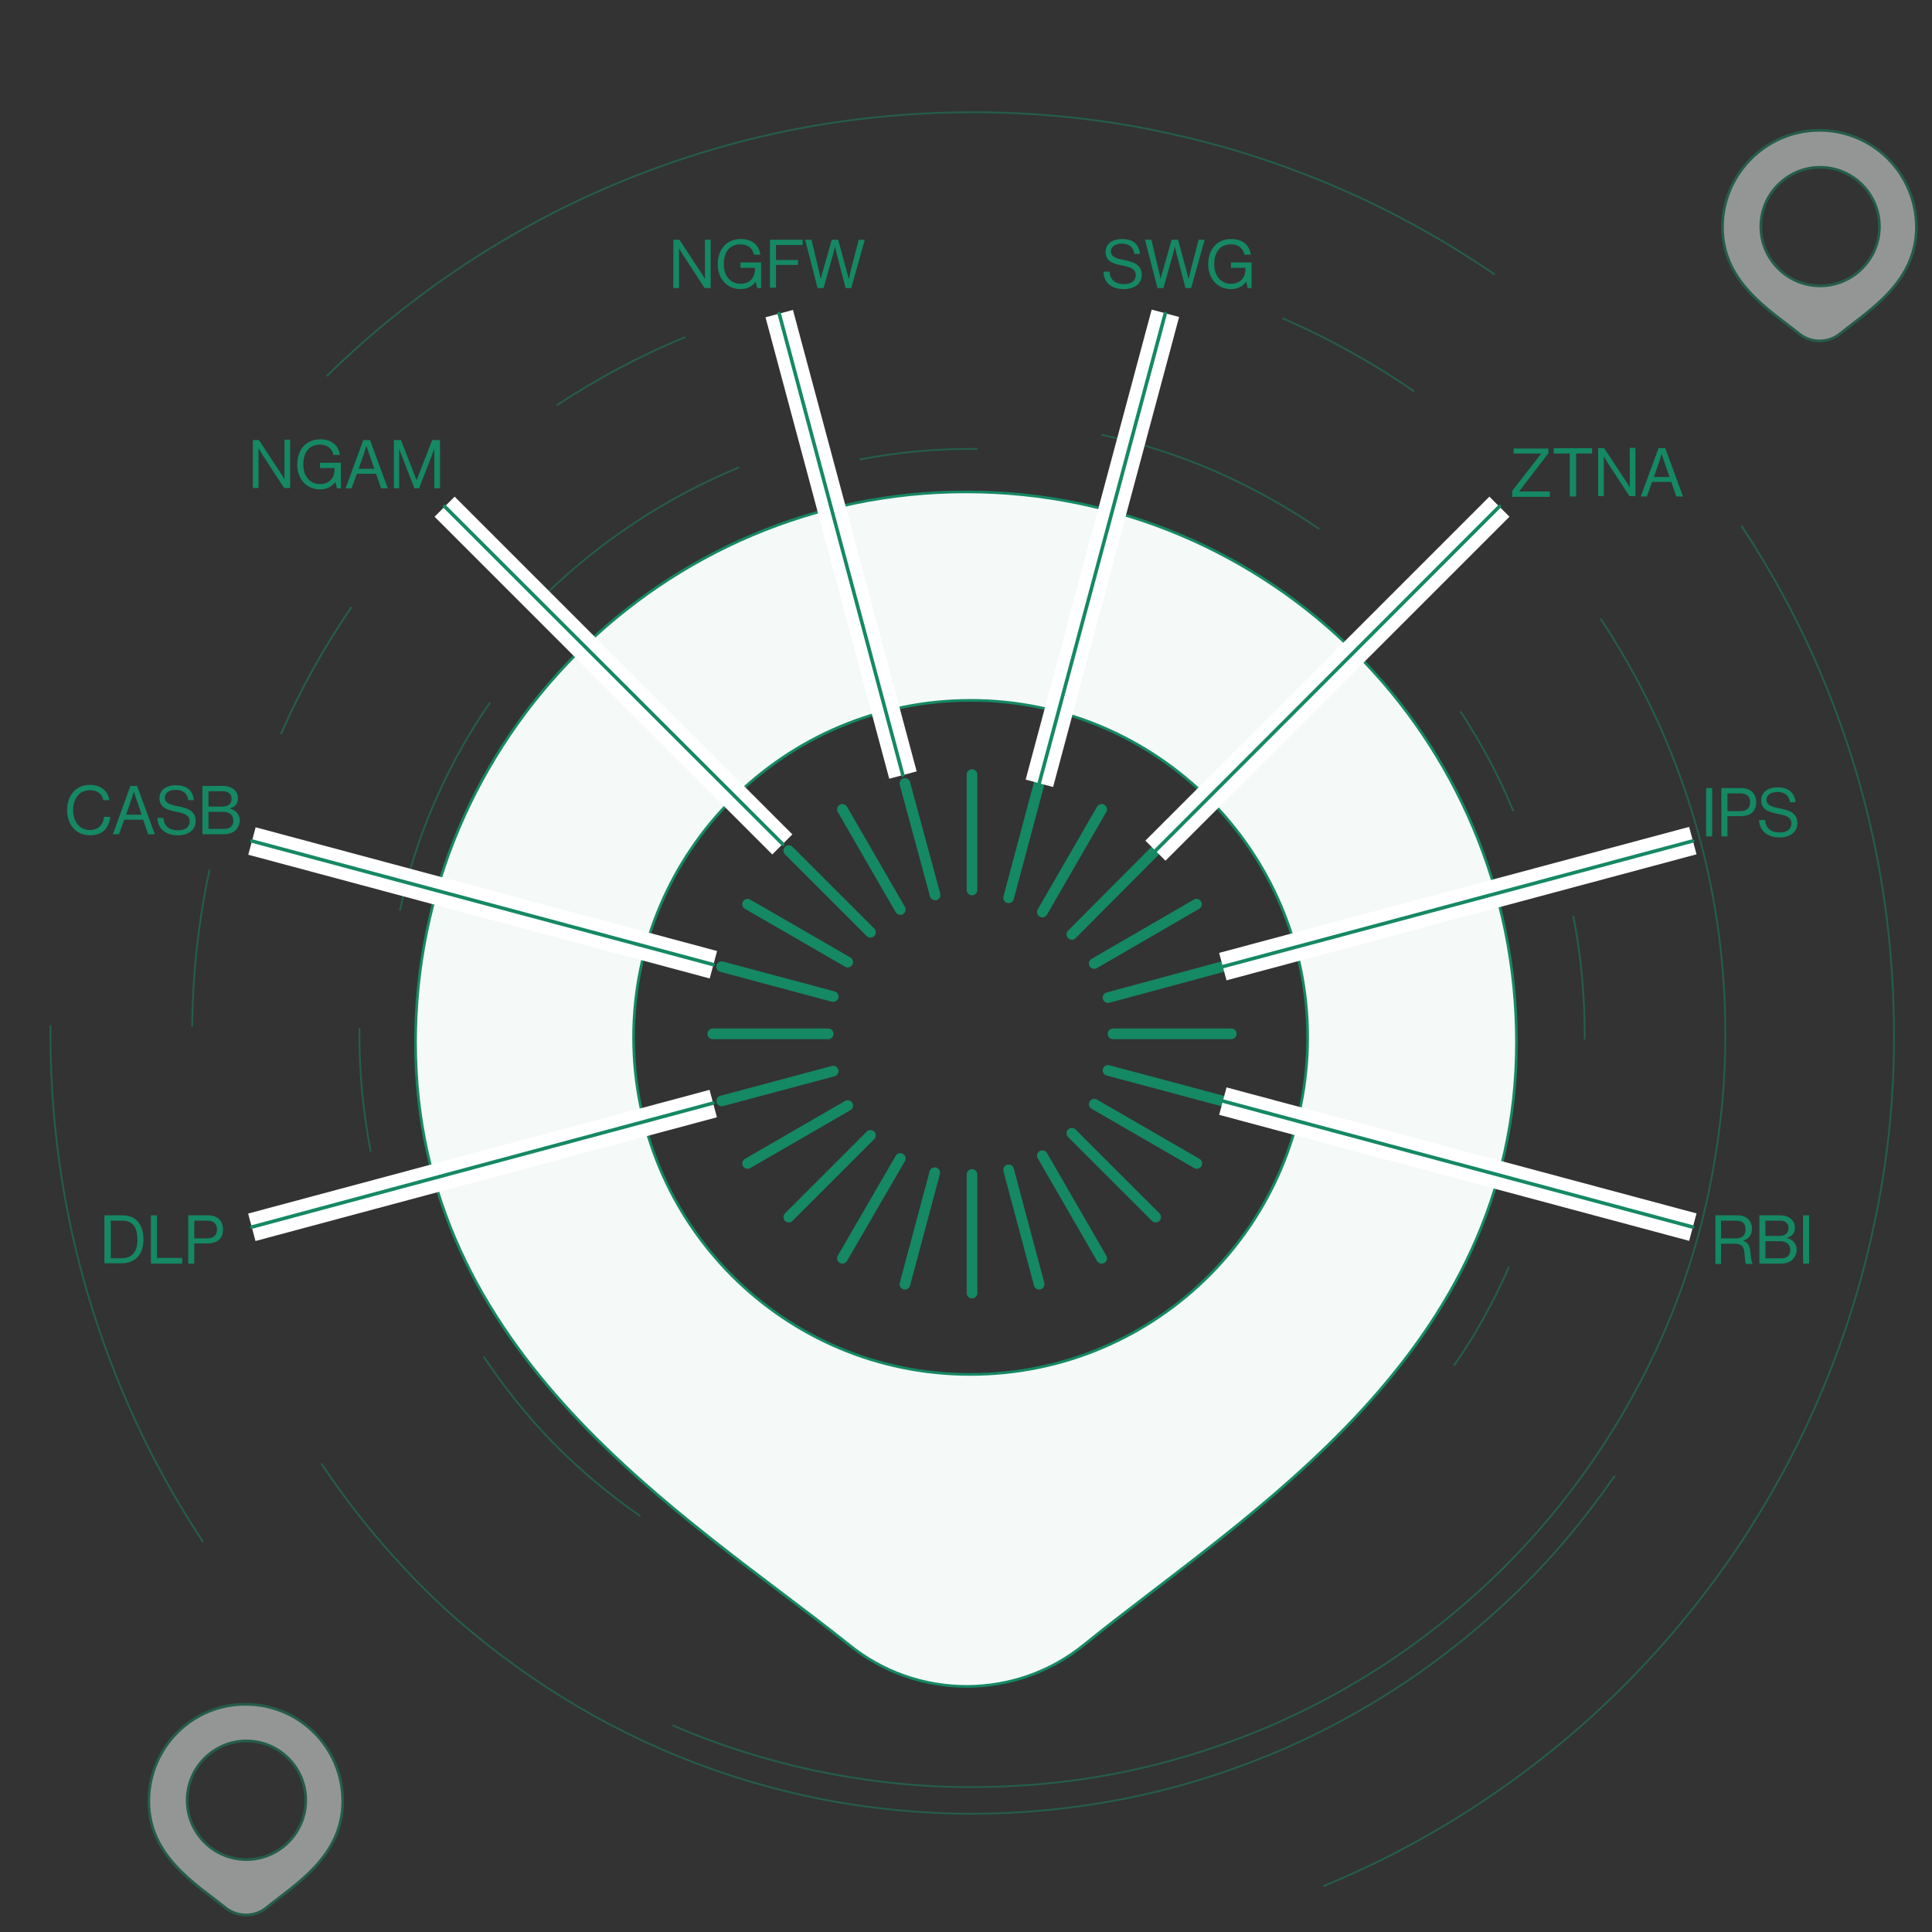 <?xml version="1.0" encoding="UTF-8"?> <svg xmlns="http://www.w3.org/2000/svg" xmlns:xlink="http://www.w3.org/1999/xlink" version="1.1" x="0px" y="0px" viewBox="0 0 544 544" style="enable-background:new 0 0 544 544;" xml:space="preserve"><rect x="0" y="0" width="544" height="544" fill="#333333" stroke="none"/> <style type="text/css"> .st0{fill:#FF715B;} .st1{fill:#FDCA0B;} .st2{fill:#FFFFFF;} .st3{fill:#D3D5D6;} .st4{fill:#222C33;} .st5{fill:#EDEEEF;} .st6{fill:none;stroke:#158864;stroke-width:0.75;stroke-linecap:round;stroke-linejoin:round;stroke-miterlimit:10;} .st7{fill:#DCDDDE;} .st8{fill:#F6F7F7;} .st9{fill:#158864;} .st10{fill:none;stroke:#158864;stroke-width:0.75;stroke-miterlimit:10;} .st11{opacity:0;fill:none;stroke:#158864;stroke-width:0.75;stroke-miterlimit:10;} .st12{fill:#FFFFFF;stroke:#158864;stroke-miterlimit:10;} .st13{opacity:0;} .st14{clip-path:url(#SVGID_00000170262755939077065870000007509411122869236631_);} .st15{clip-path:url(#SVGID_00000088821477976621872730000017214538616173590935_);} .st16{fill:#E2E3E4;stroke:#158864;stroke-miterlimit:10;} .st17{fill:#222C33;stroke:#158864;stroke-miterlimit:10;} .st18{opacity:0.15;fill:#FDCA0B;stroke:#158864;stroke-miterlimit:10;} .st19{fill:#158864;stroke:#158864;stroke-miterlimit:10;} .st20{fill:#222C33;stroke:#158864;stroke-width:0.75;stroke-linecap:round;stroke-linejoin:round;stroke-miterlimit:10;} .st21{fill:#FFFFFF;stroke:#158864;stroke-width:0.75;stroke-linecap:round;stroke-linejoin:round;stroke-miterlimit:10;} .st22{fill:#FF715B;stroke:#158864;stroke-width:0.75;stroke-linecap:round;stroke-linejoin:round;stroke-miterlimit:10;} .st23{clip-path:url(#SVGID_00000060727778470569832760000014074717338912137119_);} .st24{fill:#F9F9F9;} .st25{fill:#F4F5F5;} .st26{fill:#E9EAEB;} .st27{fill:#FFDBD6;} .st28{fill:#A7ABAD;} .st29{fill:#FFB8AD;} .st30{fill:none;stroke:#158864;stroke-width:0.75;stroke-linecap:round;stroke-linejoin:round;} .st31{fill:none;stroke:#158864;stroke-width:0.75;stroke-linecap:round;stroke-linejoin:round;stroke-miterlimit:10;stroke-dasharray:6;} .st32{fill:#222C33;stroke:#158864;stroke-width:0.75;stroke-miterlimit:10;} .st33{fill:#E6E6E6;stroke:#158864;stroke-width:0.75;stroke-miterlimit:10;} .st34{fill:#212121;stroke:#158864;stroke-miterlimit:10;} .st35{clip-path:url(#SVGID_00000175289823522190563390000009914902599201744037_);} .st36{clip-path:url(#SVGID_00000175289823522190563390000009914902599201744037_);fill:none;stroke:#158864;stroke-width:0.75;stroke-linecap:round;stroke-linejoin:round;stroke-miterlimit:10;stroke-dasharray:6;} .st37{clip-path:url(#SVGID_00000175289823522190563390000009914902599201744037_);fill:none;stroke:#158864;stroke-width:0.75;stroke-linecap:round;stroke-linejoin:round;stroke-miterlimit:10;} .st38{clip-path:url(#SVGID_00000001660760950695741480000014487333503526594749_);} .st39{fill:#FDCA0B;stroke:#158864;stroke-width:0.75;stroke-linecap:round;stroke-linejoin:round;stroke-miterlimit:10;} .st40{fill:#FFFFFF;stroke:#158864;stroke-width:0.75;stroke-miterlimit:10;} .st41{fill:#FF715B;stroke:#158864;stroke-width:0.75;stroke-miterlimit:10;} .st42{fill:#FDCA0B;stroke:#158864;stroke-width:0.75;stroke-miterlimit:10;} .st43{fill:none;stroke:#158864;stroke-miterlimit:10;} .st44{fill:#0B151C;stroke:#158864;stroke-width:0.75;stroke-linecap:round;stroke-linejoin:round;stroke-miterlimit:10;} .st45{fill:#F2715D;stroke:#158864;stroke-width:0.75;stroke-linecap:round;stroke-linejoin:round;stroke-miterlimit:10;} .st46{fill:#D3D4D5;stroke:#158864;stroke-width:0.75;stroke-linecap:round;stroke-linejoin:round;stroke-miterlimit:10;} .st47{fill:#FBC911;stroke:#158864;stroke-width:0.75;stroke-linecap:round;stroke-linejoin:round;stroke-miterlimit:10;} .st48{fill:#D2D5D6;stroke:#158864;stroke-width:0.75;stroke-linecap:round;stroke-linejoin:round;stroke-miterlimit:10;} .st49{opacity:0.75;} .st50{enable-background:new ;} .st51{clip-path:url(#SVGID_00000026843815437319352410000006127624235463758976_);} .st52{clip-path:url(#SVGID_00000150788129885560421600000010361385248791393692_);} .st53{clip-path:url(#SVGID_00000023970354273145406800000013887985144273325449_);} .st54{clip-path:url(#SVGID_00000183218013960242073050000013097418751899157176_);} .st55{clip-path:url(#SVGID_00000096772480160216622810000009309587641815205278_);} .st56{clip-path:url(#SVGID_00000099622511041607795940000008160572968241190036_);} .st57{fill:none;stroke:#158864;stroke-width:0.75;stroke-linecap:round;stroke-linejoin:round;stroke-dasharray:29.448,7.362,7.362,2.945,2.945,29.448;} .st58{fill:none;stroke:#158864;stroke-width:0.75;stroke-linecap:round;stroke-miterlimit:10;stroke-dasharray:2.159,2.159,21.586,5.396,5.396,2.159;} .st59{fill:none;stroke:#158864;stroke-width:0.75;stroke-linecap:round;stroke-miterlimit:10;} .st60{fill:none;stroke:#158864;stroke-width:0.75;stroke-linecap:round;stroke-miterlimit:10;stroke-dasharray:12.894,6.447,6.447,2.579,2.579,12.894;} .st61{fill:none;stroke:#158864;stroke-width:0.75;stroke-linecap:round;stroke-miterlimit:10;stroke-dasharray:15.059,7.529,7.529,3.012,3.012,15.059;} .st62{fill:none;stroke:#158864;stroke-width:0.75;stroke-linecap:round;stroke-miterlimit:10;stroke-dasharray:3.024,3.024,30.24,7.56,7.56;} .st63{clip-path:url(#SVGID_00000147185981057562382200000002312153847914927234_);} .st64{clip-path:url(#SVGID_00000160161815185683785160000000598961961238124962_);} .st65{clip-path:url(#SVGID_00000113347010286476578600000009044687420851448252_);} .st66{fill:#A7ABAD;stroke:#158864;stroke-width:0.75;stroke-linecap:round;stroke-linejoin:round;stroke-miterlimit:10;} .st67{fill:#4E565C;stroke:#158864;stroke-width:0.75;stroke-linecap:round;stroke-linejoin:round;stroke-miterlimit:10;} .st68{fill:#D3D5D6;stroke:#158864;stroke-width:0.75;stroke-linecap:round;stroke-linejoin:round;stroke-miterlimit:10;} .st69{fill:none;stroke:#158864;stroke-width:0.75;stroke-miterlimit:10;stroke-dasharray:2.99,2.99;} .st70{fill:#E5E6E6;} .st71{fill:#FFC6BD;} .st72{fill:#7A8085;} .st73{fill:#FEEA9D;} .st74{fill:none;stroke:#158864;stroke-width:0.75;stroke-linecap:round;stroke-linejoin:round;stroke-miterlimit:10;stroke-dasharray:5,5;} .st75{fill:#D3D5D6;stroke:#158864;stroke-width:0.75;stroke-miterlimit:10;} .st76{fill:#A7ABAD;stroke:#158864;stroke-width:0.75;stroke-miterlimit:10;} .st77{fill:#158864;stroke:#158864;stroke-width:0.75;stroke-linecap:round;stroke-linejoin:round;stroke-miterlimit:10;} .st78{fill:#FF715B;stroke:#158864;stroke-miterlimit:10;} .st79{fill:none;stroke:#158864;stroke-width:0.75;stroke-linejoin:round;stroke-miterlimit:10;} .st80{fill:#A7ABAD;stroke:#158864;stroke-miterlimit:10;} .st81{opacity:0.25;fill:none;stroke:#158864;stroke-width:0.75;stroke-miterlimit:10;} .st82{opacity:0.5;fill:none;stroke:#158864;stroke-width:0.75;stroke-miterlimit:10;} .st83{opacity:0.5;} .st84{opacity:0.8;} .st85{fill:#C4E1D8;stroke:#158864;stroke-width:0.75;stroke-linecap:round;stroke-linejoin:round;stroke-miterlimit:10;} .st86{opacity:0.6;} .st87{fill:#1C252B;stroke:#158864;stroke-width:0.75;stroke-linecap:round;stroke-linejoin:round;stroke-miterlimit:10;} .st88{opacity:0.8;fill:#FFFFFF;stroke:#158864;stroke-width:0.75;stroke-linecap:round;stroke-linejoin:round;stroke-miterlimit:10;} .st89{fill:url(#SVGID_00000156587245607597978100000001198161237818169277_);stroke:#158864;stroke-width:0.75;stroke-linecap:round;stroke-linejoin:round;stroke-miterlimit:10;} .st90{opacity:0.9;fill:none;stroke:#158864;stroke-width:0.75;stroke-miterlimit:10;} .st91{fill:#A6AAAD;stroke:#158864;stroke-miterlimit:10;} .st92{fill:none;stroke:#158864;stroke-width:0.75;stroke-miterlimit:10;stroke-dasharray:4;} .st93{clip-path:url(#SVGID_00000111900691392121996410000011422276499800434562_);} .st94{clip-path:url(#SVGID_00000085948302149011984500000017624444053126389174_);} .st95{clip-path:url(#SVGID_00000041260748924335520890000012266528663757995145_);} .st96{clip-path:url(#SVGID_00000178921317410573599550000014602455793787096711_);} .st97{clip-path:url(#SVGID_00000045619708507061040300000002700123958822928315_);} .st98{clip-path:url(#SVGID_00000181800509246830445850000001557798720160371091_);} .st99{clip-path:url(#SVGID_00000004533029706264861840000014768213757163508647_);} .st100{clip-path:url(#SVGID_00000141431103647404170450000017455386920803288975_);} .st101{clip-path:url(#SVGID_00000172407260780117426850000005219782934594847930_);} .st102{clip-path:url(#SVGID_00000005980008172325818130000008583081922037040281_);} .st103{clip-path:url(#SVGID_00000054225094371215002440000000847126570806955190_);} .st104{clip-path:url(#SVGID_00000110444976427272619320000001646914411332986528_);} .st105{clip-path:url(#SVGID_00000013161097813049949890000011268221601723185076_);} .st106{clip-path:url(#SVGID_00000162315435788689304650000007037293789678450610_);} .st107{opacity:0.9;} .st108{clip-path:url(#SVGID_00000062166466761656861370000000645494719798417072_);} .st109{opacity:0.75;fill:#158864;stroke:#158864;stroke-miterlimit:10;} .st110{opacity:0.9;fill:#158864;stroke:#158864;stroke-miterlimit:10;} .st111{fill:#158864;stroke:#158864;stroke-width:0.75;stroke-miterlimit:10;} .st112{fill-rule:evenodd;clip-rule:evenodd;fill:#FFFFFF;stroke:#158864;stroke-width:0.75;stroke-linecap:round;stroke-linejoin:round;stroke-miterlimit:10;} .st113{fill-rule:evenodd;clip-rule:evenodd;fill:#FFFFFF;stroke:#158864;stroke-width:0.75;stroke-miterlimit:10;} .st114{opacity:0.25;clip-path:url(#SVGID_00000178189924870134190430000018139112544420607117_);} .st115{fill:none;stroke:#158864;stroke-width:0.75;} .st116{clip-path:url(#SVGID_00000123443346087071182500000003714525165115690158_);} .st117{clip-path:url(#SVGID_00000051365198632684128950000010974557012116758426_);} .st118{fill:#4E565C;stroke:#158864;stroke-width:0.75;stroke-miterlimit:10;} .st119{clip-path:url(#SVGID_00000043439544526380421630000005008278848441962672_);} .st120{fill-rule:evenodd;clip-rule:evenodd;fill:#158864;stroke:#158864;stroke-width:0.75;stroke-miterlimit:10;} .st121{fill:#F0F1F2;stroke:#158864;stroke-miterlimit:10;} .st122{fill:#252F3E;stroke:#158864;stroke-miterlimit:10;} .st123{fill:#FF9900;stroke:#158864;stroke-miterlimit:10;} .st124{fill:#0075C9;stroke:#158864;stroke-miterlimit:10;} .st125{fill:#0089D6;stroke:#158864;stroke-miterlimit:10;} .st126{fill:#E01E5A;stroke:#158864;stroke-miterlimit:10;} .st127{fill:#36C5F0;stroke:#158864;stroke-miterlimit:10;} .st128{fill:#2EB67D;stroke:#158864;stroke-miterlimit:10;} .st129{fill:#ECB22E;stroke:#158864;stroke-miterlimit:10;} .st130{fill:#C75B12;stroke:#158864;stroke-miterlimit:10;} .st131{fill:#00A1E0;stroke:#158864;stroke-miterlimit:10;} .st132{fill:#CCCCCC;stroke:#158864;stroke-width:0.75;stroke-linecap:round;stroke-linejoin:round;stroke-miterlimit:10;} .st133{fill:#F2F2F2;stroke:#158864;stroke-width:0.75;stroke-linecap:round;stroke-linejoin:round;stroke-miterlimit:10;} .st134{fill:#E6E6E6;stroke:#158864;stroke-width:0.75;stroke-linecap:round;stroke-linejoin:round;stroke-miterlimit:10;} .st135{fill:#F5F9F8;stroke:#158864;stroke-width:0.5;stroke-miterlimit:10;} .st136{fill:#158864;stroke:#C4E1D8;stroke-width:0.75;stroke-linecap:round;stroke-linejoin:round;stroke-miterlimit:10;} .st137{clip-path:url(#SVGID_00000008146190884342508690000003580683706708521136_);} .st138{fill:none;stroke:#C4E1D8;stroke-width:0.75;stroke-linecap:round;stroke-linejoin:round;stroke-miterlimit:10;} .st139{clip-path:url(#SVGID_00000160153607228625689250000009219606290303382660_);} .st140{fill:none;stroke:#158864;stroke-width:0.5;stroke-miterlimit:10;} .st141{fill:#F5F9F8;stroke:#8AC3B1;stroke-width:0.75;stroke-miterlimit:10;} .st142{fill:#D0E7E0;stroke:#8AC3B1;stroke-width:0.75;stroke-miterlimit:10;} .st143{fill:#FFFFFF;stroke:#8AC3B1;stroke-width:0.75;stroke-miterlimit:10;} .st144{fill:#FFF4CE;} .st145{opacity:0.2;fill:#3FA9F5;} .st146{fill:#FFE3DE;} .st147{fill:none;stroke:#158864;stroke-width:0.75;stroke-linecap:round;stroke-linejoin:round;stroke-miterlimit:10;stroke-dasharray:2;} .st148{fill:none;stroke:#158864;stroke-width:0.75;stroke-linecap:round;stroke-linejoin:round;stroke-dasharray:1.989,1.989;} .st149{fill:none;stroke:#158864;stroke-width:0.75;stroke-linecap:round;stroke-linejoin:round;stroke-dasharray:2.195,2.195;} .st150{fill:none;stroke:#158864;stroke-width:0.75;stroke-linecap:round;stroke-linejoin:round;stroke-dasharray:2.008,2.008;} .st151{fill:none;stroke:#158864;stroke-width:0.75;stroke-linecap:round;stroke-linejoin:round;stroke-dasharray:1.998,1.998;} .st152{fill:#4C6372;stroke:#4C6372;stroke-miterlimit:10;} .st153{fill:none;stroke:#158864;stroke-width:0.75;stroke-linecap:round;stroke-linejoin:round;stroke-dasharray:2.049,2.049;} .st154{fill:none;stroke:#158864;stroke-width:0.75;stroke-linecap:round;stroke-linejoin:round;stroke-dasharray:1.853,1.853;} .st155{fill-rule:evenodd;clip-rule:evenodd;fill:#F5F9F8;stroke:#158864;stroke-width:0.75;stroke-miterlimit:10;} .st156{fill:#F5F9F8;stroke:#158864;stroke-miterlimit:10;} .st157{fill:none;stroke:#158864;stroke-linecap:square;stroke-miterlimit:10;} .st158{fill:#F5F9F8;} .st159{fill-rule:evenodd;clip-rule:evenodd;fill:#FFFFFF;stroke:#158864;stroke-miterlimit:10;} .st160{fill:none;stroke:#158864;stroke-width:0.75;stroke-linecap:square;stroke-miterlimit:10;} .st161{fill-rule:evenodd;clip-rule:evenodd;fill:#158864;stroke:#158864;stroke-miterlimit:10;} .st162{fill-rule:evenodd;clip-rule:evenodd;fill:#F5F9F8;stroke:#158864;stroke-miterlimit:10;} .st163{fill-rule:evenodd;clip-rule:evenodd;fill:none;stroke:#158864;stroke-width:0.665;stroke-linecap:round;stroke-linejoin:round;stroke-miterlimit:10;} .st164{fill:none;stroke:#158864;stroke-width:0.665;stroke-linecap:round;stroke-linejoin:round;stroke-miterlimit:10;} .st165{fill:none;stroke:#158864;stroke-width:1.987;stroke-linecap:round;stroke-linejoin:round;stroke-dasharray:1.004,0.499;} .st166{opacity:0.2;} .st167{fill:#4C6372;stroke:#158864;stroke-miterlimit:10;} .st168{fill:#158864;stroke:#158864;stroke-width:0.5;stroke-miterlimit:10;} .st169{fill:none;stroke:#158864;stroke-width:0.5;stroke-linecap:round;stroke-linejoin:round;stroke-miterlimit:10;} .st170{fill:#FFFFFF;stroke:#158864;stroke-width:0.5;stroke-miterlimit:10;} .st171{fill:none;stroke:#158864;stroke-width:0.75;stroke-linecap:round;stroke-linejoin:round;stroke-dasharray:1.919,1.919;} .st172{fill:none;stroke:#158864;stroke-width:0.75;stroke-linecap:round;stroke-linejoin:round;stroke-dasharray:2.204,2.204;} .st173{fill:none;stroke:#158864;stroke-width:0.75;stroke-linecap:round;stroke-linejoin:round;stroke-dasharray:2.017,2.017;} .st174{fill:none;stroke:#158864;stroke-width:0.75;stroke-linecap:round;stroke-linejoin:round;stroke-dasharray:2.005,2.005;} .st175{fill:#FFF4CE;stroke:#158864;stroke-miterlimit:10;} .st176{fill:#F5F9F8;stroke:#158864;stroke-width:0.75;stroke-miterlimit:10;} .st177{fill:#D0E7E0;stroke:#158864;stroke-width:0.75;stroke-miterlimit:10;} .st178{fill:#FFF4CE;stroke:#158864;stroke-width:0.75;stroke-miterlimit:10;} .st179{clip-path:url(#SVGID_00000160899734067182303380000003432126189387303571_);fill:#FFFFFF;stroke:#158864;stroke-width:0.75;stroke-miterlimit:10;} .st180{display:none;} .st181{fill:none;stroke:#158864;stroke-linecap:round;stroke-linejoin:round;stroke-miterlimit:10;} .st182{fill:#4C6372;} .st183{fill:#4C6372;stroke:#158864;stroke-width:0.75;stroke-miterlimit:10;} .st184{fill:none;stroke:#158864;stroke-linecap:round;stroke-linejoin:round;} .st185{fill:none;stroke:#158864;stroke-linecap:round;stroke-linejoin:round;stroke-dasharray:2,3;} .st186{fill-rule:evenodd;clip-rule:evenodd;fill:url(#SVGID_00000136397840869370824360000006594476783354941865_);stroke:#158864;stroke-miterlimit:10;} .st187{fill-rule:evenodd;clip-rule:evenodd;fill:none;stroke:#158864;stroke-width:0.75;stroke-miterlimit:10;} .st188{opacity:0.4;} .st189{opacity:0.3;} .st190{opacity:0.1;} .st191{fill-rule:evenodd;clip-rule:evenodd;fill:#4C6372;stroke:#158864;stroke-miterlimit:10;} .st192{fill:none;stroke:#158864;stroke-miterlimit:10;stroke-dasharray:1.865268e-02,0.923,0.933,0;} .st193{fill:none;stroke:#158864;stroke-miterlimit:10;stroke-dasharray:0.933,0.923,1.865268e-02,0.923,0.933,0;} .st194{fill:none;stroke:#158864;stroke-miterlimit:10;stroke-dasharray:1.876167e-02,0.929,0.938,0;} .st195{fill:none;stroke:#158864;stroke-miterlimit:10;stroke-dasharray:0.938,0.929,1.876167e-02,0.929,0.938,0;} .st196{fill:none;stroke:#158864;stroke-miterlimit:10;stroke-dasharray:1.865449e-02,0.923,0.933,0;} .st197{fill:none;stroke:#158864;stroke-miterlimit:10;stroke-dasharray:0.933,0.923,1.865449e-02,0.923,0.933,0;} .st198{fill:none;stroke:#158864;stroke-miterlimit:10;stroke-dasharray:1.876347e-02,0.929,0.938,0;} .st199{fill:none;stroke:#158864;stroke-miterlimit:10;stroke-dasharray:0.938,0.929,1.876347e-02,0.929,0.938,0;} .st200{fill:none;stroke:#158864;stroke-miterlimit:10;stroke-dasharray:1.876072e-02,0.929,0.938,0;} .st201{fill:none;stroke:#158864;stroke-miterlimit:10;stroke-dasharray:0.938,0.929,1.876072e-02,0.929,0.938,0;} .st202{fill:none;stroke:#158864;stroke-miterlimit:10;stroke-dasharray:1.865377e-02,0.923,0.933,0;} .st203{fill:none;stroke:#158864;stroke-miterlimit:10;stroke-dasharray:0.933,0.923,1.865377e-02,0.923,0.933,0;} .st204{fill:none;stroke:#158864;stroke-miterlimit:10;stroke-dasharray:1.876353e-02,0.929,0.938,0;} .st205{fill:none;stroke:#158864;stroke-miterlimit:10;stroke-dasharray:0.938,0.929,1.876353e-02,0.929,0.938,0;} .st206{fill:none;stroke:#158864;stroke-miterlimit:10;stroke-dasharray:1.865529e-02,0.923,0.933,0;} .st207{fill:none;stroke:#158864;stroke-miterlimit:10;stroke-dasharray:0.933,0.923,1.865529e-02,0.923,0.933,0;} .st208{fill:none;stroke:#158864;stroke-miterlimit:10;stroke-dasharray:1.856253e-02,0.919,0.928,0;} .st209{fill:none;stroke:#158864;stroke-miterlimit:10;stroke-dasharray:0.928,0.919,1.856253e-02,0.919,0.928,0;} .st210{fill:none;stroke:#158864;stroke-miterlimit:10;stroke-dasharray:1.861789e-02,0.922,0.931,0;} .st211{fill:none;stroke:#158864;stroke-miterlimit:10;stroke-dasharray:0.931,0.922,1.861789e-02,0.922,0.931,0;} .st212{fill:none;stroke:#158864;stroke-width:0.5;stroke-linecap:square;stroke-miterlimit:10;} .st213{fill:none;stroke:#158864;stroke-width:0.25;stroke-miterlimit:10;} .st214{fill:none;stroke:#158864;stroke-width:3;stroke-linecap:round;stroke-linejoin:round;stroke-miterlimit:10;} .st215{fill:#158864;stroke:#158864;stroke-linejoin:round;stroke-miterlimit:10;} .st216{fill:#F5F9F8;stroke:#158864;stroke-linejoin:round;stroke-miterlimit:10;} .st217{fill:#158864;stroke:#158864;stroke-width:2;stroke-linejoin:round;stroke-miterlimit:10;} .st218{fill:#F5F9F8;stroke:#158864;stroke-width:7.8;stroke-linejoin:round;stroke-miterlimit:10;} .st219{fill:none;stroke:#158864;stroke-width:0.5;stroke-miterlimit:10;stroke-dasharray:1.921,1.921;} .st220{fill:none;stroke:#158864;stroke-width:0.5;stroke-miterlimit:10;stroke-dasharray:1.91,1.91;} .st221{fill:none;stroke:#158864;stroke-width:0.5;stroke-miterlimit:10;stroke-dasharray:2.054,2.054;} .st222{fill:none;stroke:#158864;stroke-width:0.5;stroke-miterlimit:10;stroke-dasharray:2.019,2.019;} .st223{fill:none;stroke:#158864;stroke-width:0.5;stroke-miterlimit:10;stroke-dasharray:1.91,1.91;} .st224{fill:none;stroke:#158864;stroke-width:0.5;stroke-miterlimit:10;stroke-dasharray:2;} .st225{fill:url(#SVGID_00000112599839397277693680000002550414092007619215_);stroke:#158864;stroke-miterlimit:10;} .st226{fill:#0078D4;stroke:#158864;stroke-miterlimit:10;} .st227{fill:url(#SVGID_00000134212832655187356350000007419836739796444607_);stroke:#158864;stroke-miterlimit:10;} .st228{fill:url(#SVGID_00000086650723266551107500000013165332733598460848_);stroke:#158864;stroke-miterlimit:10;} .st229{fill:#EA4335;stroke:#158864;stroke-miterlimit:10;} .st230{fill:#4285F4;stroke:#158864;stroke-miterlimit:10;} .st231{fill:#34A853;stroke:#158864;stroke-miterlimit:10;} .st232{fill:#FBBC05;stroke:#158864;stroke-miterlimit:10;} .st233{fill:#FFFFFF;stroke:#158864;stroke-width:5;stroke-miterlimit:10;} .st234{fill-rule:evenodd;clip-rule:evenodd;fill:#F5F9F8;stroke:#158864;stroke-width:0.5;stroke-miterlimit:10;} .st235{opacity:0;fill:none;stroke:#158864;stroke-miterlimit:10;} .st236{opacity:0.5;fill:none;stroke:#158864;stroke-width:1.5;stroke-miterlimit:10;} .st237{fill:none;stroke:#158864;stroke-width:1.5;stroke-miterlimit:10;} .st238{clip-path:url(#SVGID_00000138556697359323639030000013998114740191018424_);} .st239{clip-path:url(#SVGID_00000069390239998038347280000005470224172296581504_);} .st240{fill:#0C513B;stroke:#158864;stroke-miterlimit:10;} .st241{opacity:0.75;fill:#FFFFFF;stroke:#158864;stroke-miterlimit:10;} .st242{fill:none;stroke:#158864;stroke-width:2;stroke-miterlimit:10;} .st243{opacity:0.2;fill:#FF715B;stroke:#158864;stroke-miterlimit:10;} .st244{fill:none;stroke:#158864;stroke-linecap:round;stroke-miterlimit:10;} .st245{fill:#FF715B;stroke:#158864;stroke-linecap:round;stroke-miterlimit:10;} .st246{fill:none;stroke:#158864;stroke-width:0.996;stroke-linecap:round;stroke-linejoin:round;stroke-miterlimit:10;} .st247{fill:none;stroke:#158864;stroke-width:1.07;stroke-linecap:round;stroke-linejoin:round;stroke-miterlimit:10;} .st248{fill:none;stroke:#158864;stroke-width:0.797;stroke-linecap:round;stroke-linejoin:round;stroke-miterlimit:10;} .st249{fill:#FF715B;stroke:#158864;stroke-linecap:round;stroke-linejoin:round;stroke-miterlimit:10;} .st250{fill:none;stroke:#158864;stroke-linejoin:round;stroke-miterlimit:10;} .st251{fill:#E24329;stroke:#158864;stroke-miterlimit:10;} .st252{fill:#FCA326;stroke:#158864;stroke-miterlimit:10;} .st253{fill:#FC6D26;stroke:#158864;stroke-miterlimit:10;} .st254{fill:url(#SVGID_00000031182705026644679350000017532060366669708456_);stroke:#158864;stroke-miterlimit:10;} .st255{fill:none;stroke:#158864;stroke-width:0.75;stroke-miterlimit:10;stroke-dasharray:2.025,2.025;} .st256{fill:none;stroke:#158864;stroke-width:0.75;stroke-miterlimit:10;stroke-dasharray:2.011,2.011;} .st257{fill:none;stroke:#158864;stroke-width:0.75;stroke-miterlimit:10;stroke-dasharray:2,2;} .st258{fill:none;stroke:#158864;stroke-width:0.75;stroke-miterlimit:10;stroke-dasharray:1.994,1.994;} .st259{fill:none;stroke:#158864;stroke-width:0.75;stroke-miterlimit:10;stroke-dasharray:2.007,2.007;} .st260{fill:none;stroke:#158864;stroke-width:0.75;stroke-miterlimit:10;stroke-dasharray:2.013,2.013;} .st261{fill:none;stroke:#158864;stroke-width:0.75;stroke-miterlimit:10;stroke-dasharray:2.025,2.025;} .st262{fill:none;stroke:#158864;stroke-width:0.75;stroke-miterlimit:10;stroke-dasharray:2;} .st263{fill:#C4E1D8;stroke:#158864;stroke-miterlimit:10;} .st264{fill:#036C70;stroke:#158864;stroke-miterlimit:10;} .st265{fill:#1A9BA1;stroke:#158864;stroke-miterlimit:10;} .st266{fill:#37C6D0;stroke:#158864;stroke-miterlimit:10;} .st267{opacity:0.1;stroke:#158864;stroke-miterlimit:10;enable-background:new ;} .st268{opacity:0.2;stroke:#158864;stroke-miterlimit:10;enable-background:new ;} .st269{fill:url(#SVGID_00000171694939015866779130000001762050298621643690_);stroke:#158864;stroke-miterlimit:10;} .st270{fill:#FBFDFC;} .st271{fill:#E7F3EF;} .st272{fill:#FFE3DE;stroke:#158864;stroke-miterlimit:10;} .st273{stroke:#158864;} .st274{opacity:0.5;fill:none;stroke:#158864;stroke-width:0.5;stroke-miterlimit:10;} .st275{opacity:0.5;fill:none;stroke:#158864;stroke-width:0.5;stroke-miterlimit:10;stroke-dasharray:2;} .st276{fill:#FFD4A5;stroke:#158864;stroke-miterlimit:10;} .st277{fill:none;stroke:#158864;stroke-width:0.846;stroke-linecap:round;stroke-linejoin:round;stroke-miterlimit:10;} .st278{fill:#9BD8F1;stroke:#158864;stroke-miterlimit:10;} .st279{fill:#9BD8F1;stroke:#158864;stroke-width:0.75;stroke-miterlimit:10;} .st280{fill:#D5D6E9;stroke:#158864;stroke-miterlimit:10;} .st281{fill:#FEEA9D;stroke:#158864;stroke-miterlimit:10;} .st282{fill:#0177D7;stroke:#158864;stroke-miterlimit:10;} .st283{fill:#8AC3B1;stroke:#158864;stroke-miterlimit:10;} .st284{fill:#D3D5D6;stroke:#158864;stroke-miterlimit:10;} .st285{opacity:0.25;fill:#D3D5D6;stroke:#158864;stroke-miterlimit:10;} .st286{opacity:0.6;fill:#D3D5D6;stroke:#158864;stroke-miterlimit:10;} .st287{opacity:0.4;fill:#D3D5D6;stroke:#158864;stroke-miterlimit:10;} .st288{opacity:0.5;fill:#D3D5D6;stroke:#158864;stroke-miterlimit:10;} .st289{fill:#FDCA0B;stroke:#158864;stroke-miterlimit:10;} .st290{fill:#7A8085;stroke:#158864;stroke-miterlimit:10;} .st291{fill:#FFC6BD;stroke:#158864;stroke-width:0.5;stroke-miterlimit:10;} .st292{fill:#4C6372;stroke:#158864;stroke-width:0.5;stroke-miterlimit:10;} .st293{fill:none;stroke:#158864;stroke-width:5;stroke-miterlimit:10;} .st294{fill:#FFFFFF;stroke:#158864;stroke-linecap:round;stroke-linejoin:round;stroke-miterlimit:10;} .st295{fill:#C4E1D8;} .st296{fill:none;stroke:#FFFFFF;stroke-width:0.5;stroke-miterlimit:10;} .st297{fill:none;stroke:#FFFFFF;stroke-width:0.5;stroke-linecap:round;stroke-linejoin:round;stroke-miterlimit:10;} .st298{fill:#FF715B;stroke:#FF715B;stroke-miterlimit:10;} .st299{fill:#4C6372;stroke:#FFFFFF;stroke-width:0.5;stroke-miterlimit:10;} .st300{fill:none;stroke:#158864;stroke-width:4;stroke-linecap:round;stroke-linejoin:round;stroke-miterlimit:10;} .st301{fill:#F5F9F8;stroke:#158864;stroke-width:0.75;stroke-linecap:round;stroke-linejoin:round;stroke-miterlimit:10;} .st302{fill:none;stroke:#158864;stroke-width:5;stroke-linecap:round;stroke-linejoin:round;stroke-miterlimit:10;} .st303{fill:#FFAA9D;stroke:#158864;stroke-width:0.5;stroke-miterlimit:10;} .st304{fill:#DBE0E3;stroke:#158864;stroke-width:0.5;stroke-miterlimit:10;} .st305{fill:#FEEA9D;stroke:#158864;stroke-width:0.5;stroke-miterlimit:10;} .st306{fill:none;stroke:#158864;stroke-width:4;stroke-miterlimit:10;} .st307{fill:none;stroke:#158864;stroke-width:2.286;stroke-miterlimit:10;} .st308{fill:#222C33;stroke:#158864;stroke-width:3;stroke-miterlimit:10;} .st309{fill:#222C33;stroke:#158864;stroke-width:2.286;stroke-miterlimit:10;} .st310{fill:#FFFFFF;stroke:#158864;stroke-width:0.5;stroke-linecap:round;stroke-linejoin:round;} .st311{fill:none;stroke:#158864;stroke-width:0.5;stroke-linecap:round;stroke-linejoin:round;} .st312{fill:none;stroke:#158864;stroke-width:4;stroke-linecap:round;stroke-linejoin:round;} .st313{opacity:0.2;fill:#FF715B;} .st314{opacity:0.75;fill:#C4E1D8;} .st315{fill:none;stroke:#158864;stroke-width:0.5;stroke-linejoin:round;} .st316{fill:#FEEA9D;stroke:#158864;stroke-width:0.75;stroke-miterlimit:10;} .st317{fill:#B7C1C7;stroke:#158864;stroke-width:0.75;stroke-miterlimit:10;} .st318{fill:#C4E1D8;stroke:#158864;stroke-width:0.75;stroke-miterlimit:10;} .st319{fill:#158864;stroke:#158864;stroke-linecap:round;stroke-linejoin:round;stroke-miterlimit:10;} .st320{fill:none;stroke:#158864;stroke-width:0.75;stroke-linecap:round;stroke-linejoin:round;stroke-miterlimit:10;stroke-opacity:0;} .st321{fill:none;stroke:#158864;stroke-width:1.5;stroke-linecap:round;stroke-linejoin:round;stroke-miterlimit:10;} .st322{fill:none;stroke:#8AC3B1;stroke-linecap:round;stroke-linejoin:round;stroke-miterlimit:10;} .st323{fill:#FF715B;stroke:#FF715B;stroke-linecap:round;stroke-linejoin:round;stroke-miterlimit:10;} .st324{fill:none;stroke:#4C6372;stroke-linecap:round;stroke-linejoin:round;stroke-miterlimit:10;} .st325{fill:#FDCA0B;stroke:#FDCA0B;stroke-linecap:round;stroke-linejoin:round;stroke-miterlimit:10;} .st326{fill:#158864;stroke:#4C6372;stroke-linecap:round;stroke-linejoin:round;stroke-miterlimit:10;} .st327{fill:none;stroke:#158864;stroke-width:2;stroke-linecap:round;stroke-linejoin:round;stroke-miterlimit:10;} .st328{fill:#FFFFFF;stroke:#8AC3B1;stroke-linecap:round;stroke-linejoin:round;stroke-miterlimit:10;} .st329{fill:#F5F9F8;stroke:#FF715B;stroke-linecap:round;stroke-linejoin:round;stroke-miterlimit:10;} </style> <g id="Layer_1"> </g> <g id="Layer_17"> </g> <g id="Layer_15"> </g> <g id="Layer_3"> </g> <g id="Layer_2"> </g> <g id="Layer_12"> </g> <g id="Layer_13"> </g> <g id="Layer_16"> </g> <g id="Layer_11"> </g> <g id="Layer_4"> </g> <g id="Layer_14"> </g> <g id="Layer_5" class="st180"> </g> <g id="Layer_6"> </g> <g id="Layer_8"> </g> <g id="Layer_7"> <g class="st83"> <path class="st140" d="M399.1,292.3c0.1-8.6-0.7-17.1-2.3-25.3s-4-16.1-7.1-23.6c-3.1-7.5-6.9-14.7-11.4-21.4 c-4.4-6.7-9.5-13-15.1-18.7s-11.8-10.9-18.4-15.5c-6.6-4.6-13.7-8.5-21.2-11.8c-7.5-3.2-15.3-5.8-23.4-7.5 c-8.1-1.7-16.6-2.7-25.2-2.8c-8.6-0.1-17.1,0.7-25.3,2.3c-8.2,1.6-16.1,4-23.6,7.1c-7.5,3.1-14.7,6.9-21.4,11.4s-13,9.5-18.7,15.1 c-5.7,5.6-10.9,11.8-15.5,18.4c-4.6,6.6-8.5,13.7-11.8,21.2c-3.2,7.5-5.8,15.3-7.5,23.4c-1.7,8.1-2.7,16.6-2.8,25.2 c-0.1,8.6,0.7,17.1,2.3,25.3c1.6,8.2,4,16.1,7.1,23.6s6.9,14.7,11.4,21.4c4.4,6.7,9.5,13,15.1,18.7c5.6,5.7,11.8,10.9,18.4,15.5 c6.6,4.6,13.7,8.5,21.2,11.8c7.5,3.2,15.3,5.8,23.4,7.5c8.1,1.7,16.6,2.7,25.2,2.8c8.6,0.1,17.1-0.7,25.3-2.3s16.1-4,23.6-7.1 s14.7-6.9,21.4-11.4c6.7-4.4,13-9.5,18.7-15.1s10.9-11.8,15.5-18.4c4.6-6.6,8.5-13.7,11.8-21.2c3.2-7.5,5.8-15.3,7.5-23.4 S399,300.9,399.1,292.3z M424.9,356.7c-4.3,9.8-9.4,19.1-15.5,27.8 M411.2,200.3c5.8,8.8,10.9,18.2,14.9,28.1 M367.1,155.4 M242,129.4c10.7-2.1,21.9-3.1,33.2-3 M112.6,256.4c2.3-10.7,5.6-21,9.9-30.8c4.3-9.8,9.4-19.1,15.5-27.8 M180.3,426.9 c-8.7-6-16.8-12.8-24.2-20.3c-7.4-7.5-14-15.8-19.9-24.6"></path> <path class="st140" d="M101.2,289.5c-0.1,11.9,1,23.5,3.2,34.8 M208.1,131.6c-10.4,4.3-20.2,9.5-29.4,15.6 c-9.2,6.1-17.9,13.1-25.7,20.8 M371.5,149c-9.1-6.3-18.9-11.7-29.1-16.2s-21.1-8-32.3-10.4 M446.2,292.7c0.1-11.9-1-23.5-3.2-34.8 M450.7,174.2c7.5,11.4,14,23.5,19.2,36.2c5.2,12.7,9.3,26.1,12,39.9c2.7,13.8,4,28.1,3.9,42.8c-0.1,14.6-1.8,28.9-4.7,42.7 s-7.2,27.1-12.7,39.7s-12.2,24.6-19.9,35.8S432,433,422.3,442.5c-9.7,9.5-20.3,18.1-31.6,25.6c-11.4,7.5-23.5,14-36.2,19.2 c-12.7,5.2-26.1,9.3-39.9,12c-13.8,2.7-28.1,4-42.8,3.9s-28.9-1.8-42.7-4.7c-13.8-3-27.1-7.2-39.7-12.7 M394,116.3 M156.8,114.1 c11.4-7.5,23.5-14,36.2-19.2 M79.1,206.7c5.5-12.6,12.2-24.6,19.9-35.8"></path> <path class="st140" d="M398.2,110.2c-11.6-8-24-14.9-37.1-20.6 M493.4,293.2 M90.5,412.1c7.8,11.8,16.7,22.7,26.5,32.8 s20.7,19.1,32.3,27.1c11.6,8,24,14.9,37.1,20.6s26.8,10.1,41.1,13.2s29,4.7,44.2,4.9c15.1,0.1,29.9-1.3,44.3-4.1s28.1-7,41.3-12.4 c13.2-5.4,25.7-12.1,37.5-19.9c11.8-7.8,22.7-16.7,32.8-26.5s19.1-20.7,27.1-32.3 M59,244.9c-3.1,14.3-4.7,29-4.9,44.2 M92.8,166.7 M57.2,434.2c-9.2-13.9-17.1-28.7-23.5-44.3C27.3,374.3,22.3,357.9,19,341s-4.9-34.4-4.8-52.3 M490.3,148 c9.2,13.9,17.1,28.7,23.5,44.3c6.4,15.6,11.4,31.9,14.7,48.9c3.3,16.9,4.9,34.4,4.8,52.3s-2.1,35.4-5.8,52.2 c-3.6,16.9-8.9,33.1-15.6,48.6c-6.7,15.5-14.9,30.1-24.3,43.9c-9.5,13.7-20.2,26.5-32,38.1c-11.8,11.6-24.8,22.1-38.7,31.3 c-13.9,9.2-28.7,17.1-44.3,23.5 M92,105.9c11.8-11.6,24.8-22.1,38.7-31.3s28.7-17.1,44.3-23.5s31.9-11.4,48.9-14.7 c16.9-3.3,34.4-4.9,52.3-4.8c17.9,0.2,35.4,2.1,52.2,5.8C345.3,41,361.5,46.3,377,53s30.1,14.9,43.9,24.3"></path> <path class="st140" d="M391.1,292.2c-0.1,8.1-1,16-2.6,23.6c-1.6,7.6-4,15-7,22c-3,7-6.7,13.6-11,19.8c-4.3,6.2-9.1,12-14.5,17.2 c-5.4,5.3-11.2,10-17.5,14.2c-6.3,4.2-13,7.7-20,10.6s-14.4,5.1-22.1,6.6s-15.6,2.2-23.7,2.2c-8.1-0.1-16-1-23.6-2.6s-15-4-22-7 c-7-3-13.6-6.7-19.8-11c-6.2-4.3-12-9.1-17.2-14.5s-10-11.2-14.2-17.5c-4.2-6.3-7.7-13-10.6-20c-2.9-7-5.1-14.4-6.6-22.1 c-1.5-7.7-2.2-15.6-2.2-23.7c0.1-8.1,1-16,2.6-23.6c1.6-7.6,4-15,7-22c3-7,6.7-13.6,11-19.8c4.3-6.2,9.1-12,14.5-17.2 s11.2-10,17.5-14.2c6.3-4.2,13-7.7,20-10.6c7-2.9,14.4-5.1,22.1-6.6s15.6-2.2,23.7-2.2c8.1,0.1,16,1,23.6,2.6c7.6,1.6,15,4,22,7 s13.6,6.7,19.8,11s12,9.1,17.2,14.5c5.3,5.4,10,11.2,14.2,17.5c4.2,6.3,7.7,13,10.6,20c2.9,7,5.1,14.4,6.6,22.1 S391.2,284.1,391.1,292.2z"></path> </g> <g> <path class="st155" d="M117,293.5c0,88.2,76.1,133,121.9,169.5c19.3,15.8,47.2,15.8,66.5,0C350.9,426.1,427,381.3,427,293.5 c0-85.8-69.2-155-155-155C186.6,138.5,117,208.1,117,293.5z M178.4,292.1c0-52.4,42.5-94.9,94.9-94.9c52.4,0,94.9,42.5,94.9,94.9 c0,52.4-42.5,94.9-94.9,94.9C220.9,387.1,178.4,344.6,178.4,292.1z"></path> </g> <g class="st83"> <path class="st155" d="M41.9,507.2c0,15.5,13.4,23.4,21.5,29.9c3.4,2.8,8.3,2.8,11.7,0c8-6.5,21.4-14.4,21.4-29.9 c0-15.1-12.2-27.3-27.3-27.3C54.1,479.8,41.9,492.1,41.9,507.2z M52.7,506.9c0-9.2,7.5-16.7,16.7-16.7c9.2,0,16.7,7.5,16.7,16.7 c0,9.2-7.5,16.7-16.7,16.7C60.2,523.6,52.7,516.2,52.7,506.9z"></path> </g> <g class="st83"> <path class="st155" d="M485,64c0,15.5,13.4,23.4,21.5,29.9c3.4,2.8,8.3,2.8,11.7,0c8-6.5,21.4-14.4,21.4-29.9 c0-15.1-12.2-27.3-27.3-27.3C497.3,36.7,485,49,485,64z M495.8,63.8c0-9.2,7.5-16.7,16.7-16.7c9.2,0,16.7,7.5,16.7,16.7 c0,9.2-7.5,16.7-16.7,16.7C503.3,80.5,495.8,73,495.8,63.8z"></path> </g> <g> <g> <g> <line class="st214" x1="284" y1="252.8" x2="292.6" y2="220.6"></line> <line class="st214" x1="254.8" y1="361.6" x2="263.2" y2="330.2"></line> </g> </g> <g> <g> <line class="st214" x1="293.5" y1="256.8" x2="310.2" y2="227.9"></line> <line class="st214" x1="237.2" y1="354.3" x2="253.5" y2="326.2"></line> </g> </g> <g> <g> <line class="st214" x1="301.8" y1="263.1" x2="325.3" y2="239.5"></line> <line class="st214" x1="222.1" y1="342.7" x2="245.1" y2="319.7"></line> </g> </g> <g> <g> <line class="st214" x1="308.1" y1="271.3" x2="336.9" y2="254.6"></line> <line class="st214" x1="210.5" y1="327.6" x2="238.7" y2="311.3"></line> </g> </g> <g> <g> <line class="st214" x1="312" y1="280.9" x2="344.2" y2="272.2"></line> <line class="st214" x1="203.2" y1="310" x2="234.6" y2="301.6"></line> </g> </g> <g> <g> <line class="st214" x1="313.4" y1="291.1" x2="346.7" y2="291.1"></line> <line class="st214" x1="200.7" y1="291.1" x2="233.2" y2="291.1"></line> </g> </g> <g> <g> <line class="st214" x1="312" y1="301.4" x2="344.2" y2="310"></line> <line class="st214" x1="203.2" y1="272.2" x2="234.6" y2="280.6"></line> </g> </g> <g> <g> <line class="st214" x1="308.1" y1="310.9" x2="337" y2="327.6"></line> <line class="st214" x1="210.5" y1="254.6" x2="238.7" y2="270.9"></line> </g> </g> <g> <g> <line class="st214" x1="301.8" y1="319.1" x2="325.4" y2="342.7"></line> <line class="st214" x1="222.1" y1="239.5" x2="245.1" y2="262.5"></line> </g> </g> <g> <g> <line class="st214" x1="293.5" y1="325.4" x2="310.2" y2="354.3"></line> <line class="st214" x1="237.2" y1="227.9" x2="253.5" y2="256.1"></line> </g> </g> <g> <g> <line class="st214" x1="284" y1="329.4" x2="292.6" y2="361.6"></line> <line class="st214" x1="254.8" y1="220.6" x2="263.3" y2="252"></line> </g> </g> <g> <g> <line class="st214" x1="273.7" y1="330.7" x2="273.7" y2="364.1"></line> <line class="st214" x1="273.7" y1="218.1" x2="273.7" y2="250.6"></line> </g> </g> </g> </g> <g id="Layer_18"> <rect x="241.9" y="150.4" transform="matrix(0.259 -0.966 0.966 0.259 80.858 414.243)" class="st2" width="137" height="8"></rect> <line class="st181" x1="292.6" y1="220.6" x2="328.1" y2="88.3"></line> <rect x="305.3" y="187.1" transform="matrix(0.707 -0.707 0.707 0.707 -25.616 320.266)" class="st2" width="137" height="8"></rect> <line class="st181" x1="325.4" y1="239.5" x2="422.2" y2="142.6"></line> <rect x="341.9" y="250.5" transform="matrix(0.966 -0.259 0.259 0.966 -51.877 114.878)" class="st2" width="137" height="8"></rect> <line class="st181" x1="344.2" y1="272.2" x2="476.6" y2="236.8"></line> <rect x="68.6" y="324.1" transform="matrix(0.966 -0.259 0.259 0.966 -80.343 46.394)" class="st2" width="134.5" height="8"></rect> <line class="st181" x1="70.9" y1="345.5" x2="200.8" y2="310.6"></line> <rect x="406.4" y="259.2" transform="matrix(0.259 -0.966 0.966 0.259 -12.361 639.357)" class="st2" width="8" height="137"></rect> <line class="st181" x1="344.2" y1="310" x2="476.6" y2="345.5"></line> <rect x="131.9" y="186.9" transform="matrix(0.259 -0.966 0.966 0.259 -144.796 319.68)" class="st2" width="8" height="134.5"></rect> <line class="st181" x1="70.9" y1="236.8" x2="200.8" y2="271.6"></line> <rect x="168.8" y="122.9" transform="matrix(0.707 -0.707 0.707 0.707 -83.871 177.95)" class="st2" width="8" height="134.5"></rect> <line class="st181" x1="125.2" y1="142.6" x2="220.4" y2="237.7"></line> <rect x="232.8" y="86" transform="matrix(0.966 -0.259 0.259 0.966 -31.612 66.562)" class="st2" width="8" height="134.5"></rect> <line class="st181" x1="219.4" y1="88.3" x2="254.2" y2="218.2"></line> <g> <path class="st9" d="M189.5,67.5h1.8l6.2,9.4c0.5,0.7,1,1.7,1,1.7h0V67.5h1.6v13.6h-1.7l-6.2-9.5c-0.4-0.7-1-1.7-1-1.7h0v11.2 h-1.6V67.5z"></path> <path class="st9" d="M212.8,79.3L212.8,79.3c-1,1.4-2.5,2.1-4.3,2.1c-3.8,0-6.4-2.9-6.4-7c0-4,2.3-7.1,6.5-7.1 c3.2,0,5.1,1.7,5.5,4.4h-1.8c-0.4-1.8-1.7-2.9-3.8-2.9c-3.3,0-4.7,2.5-4.7,5.6c0,3.3,1.9,5.5,4.7,5.5c2.8,0,4.1-1.9,4.1-4.2v-0.3 h-4.1v-1.5h5.8v7.2h-1.1L212.8,79.3z"></path> <path class="st9" d="M216.8,67.5h9.2V69h-7.5v4.2h6.2v1.4h-6.2v6.4h-1.7V67.5z"></path> <path class="st9" d="M226.7,67.5h1.8l2.1,8.8c0.2,0.9,0.5,2.3,0.5,2.3h0c0,0,0.3-1.4,0.6-2.3l2.5-8.8h1.8l2.4,8.8 c0.2,0.9,0.6,2.3,0.6,2.3h0c0,0,0.3-1.5,0.5-2.3l2.3-8.8h1.7l-3.8,13.6h-1.6l-2.5-9.6c-0.2-0.8-0.5-2.1-0.5-2.1h0 c0,0-0.3,1.3-0.5,2.1l-2.7,9.6h-1.7L226.7,67.5z"></path> </g> <g> <path class="st9" d="M310.7,76.5h1.7c0.2,2.3,1.6,3.5,4.2,3.5c1.9,0,3.2-0.9,3.2-2.5c0-1.9-1.6-2.3-4.1-2.8 c-2.4-0.5-4.4-1.2-4.4-3.8c0-2.2,1.9-3.6,4.6-3.6c3.4,0,4.8,1.7,5.1,4.2h-1.6c-0.2-1.9-1.5-2.9-3.5-2.9c-1.8,0-3.1,0.8-3.1,2.2 c0,1.5,1.5,2,3.6,2.4c2.6,0.5,5.1,1.2,5.1,4.2c0,2.5-2.1,4-5,4C312.6,81.4,310.8,79.3,310.7,76.5z"></path> <path class="st9" d="M322.4,67.5h1.8l2.1,8.8c0.2,0.9,0.5,2.3,0.5,2.3h0c0,0,0.3-1.4,0.6-2.3l2.5-8.8h1.8l2.4,8.8 c0.2,0.9,0.6,2.3,0.6,2.3h0c0,0,0.3-1.5,0.5-2.3l2.3-8.8h1.7l-3.8,13.6h-1.6l-2.5-9.6c-0.2-0.8-0.5-2.1-0.5-2.1h0 c0,0-0.3,1.3-0.5,2.1l-2.7,9.6h-1.7L322.4,67.5z"></path> <path class="st9" d="M350.9,79.3L350.9,79.3c-1,1.4-2.5,2.1-4.3,2.1c-3.8,0-6.4-2.9-6.4-7c0-4,2.3-7.1,6.5-7.1 c3.2,0,5.1,1.7,5.5,4.4h-1.8c-0.4-1.8-1.7-2.9-3.8-2.9c-3.3,0-4.7,2.5-4.7,5.6c0,3.3,1.9,5.5,4.7,5.5c2.8,0,4.1-1.9,4.1-4.2v-0.3 h-4.1v-1.5h5.8v7.2h-1.1L350.9,79.3z"></path> </g> <g> <path class="st9" d="M480.4,221.9h1.7v13.6h-1.7V221.9z"></path> <path class="st9" d="M484.7,221.9h5.7c1.4,0,2.5,0.5,3.2,1.3c0.6,0.7,0.9,1.6,0.9,2.6c0,2.5-1.4,4-4.4,4h-3.7v5.7h-1.7V221.9z M486.4,228.4h3.6c1.9,0,2.8-1,2.8-2.5c0-1.6-1-2.5-2.7-2.5h-3.7V228.4z"></path> <path class="st9" d="M495.3,230.9h1.7c0.2,2.3,1.6,3.5,4.2,3.5c1.9,0,3.2-0.9,3.2-2.5c0-1.9-1.6-2.3-4.1-2.8 c-2.4-0.5-4.4-1.2-4.4-3.8c0-2.2,1.9-3.6,4.6-3.6c3.4,0,4.8,1.7,5.1,4.2H504c-0.2-1.9-1.5-2.9-3.5-2.9c-1.8,0-3.1,0.8-3.1,2.2 c0,1.5,1.5,2,3.6,2.4c2.6,0.5,5.1,1.2,5.1,4.2c0,2.5-2.1,4-5,4C497.3,235.8,495.4,233.6,495.3,230.9z"></path> </g> <g> <path class="st9" d="M71.1,123.9h1.8l6.2,9.4c0.5,0.7,1,1.7,1,1.7h0v-11.2h1.6v13.6H80l-6.2-9.5c-0.4-0.7-1-1.7-1-1.7h0v11.2h-1.6 V123.9z"></path> <path class="st9" d="M94.4,135.7L94.4,135.7c-1,1.4-2.5,2.1-4.3,2.1c-3.8,0-6.4-2.9-6.4-7c0-4,2.3-7.1,6.5-7.1 c3.2,0,5.1,1.7,5.5,4.4h-1.8c-0.4-1.8-1.7-2.9-3.8-2.9c-3.3,0-4.7,2.5-4.7,5.6c0,3.3,1.9,5.5,4.7,5.5c2.8,0,4.1-1.9,4.1-4.2v-0.3 h-4.1v-1.5H96v7.2h-1.1L94.4,135.7z"></path> <path class="st9" d="M102.3,123.9h1.9l5,13.6h-1.9l-1.4-4.1h-5.4l-1.5,4.1h-1.7L102.3,123.9z M101,132h4.4l-1.6-4.6 c-0.3-0.8-0.6-1.9-0.6-1.9h0c0,0-0.4,1.1-0.6,1.9L101,132z"></path> <path class="st9" d="M110.7,123.9h2.2l4.4,11.3h0l4.4-11.3h2.2v13.6h-1.6v-11.2h0c0,0-0.4,1.1-0.6,1.7l-3.7,9.5h-1.3l-3.7-9.5 c-0.3-0.7-0.6-1.7-0.6-1.7h0v11.2h-1.5V123.9z"></path> </g> <g> <path class="st9" d="M483,342.2h6.3c2.4,0,4,1.5,4,3.7c0,1.7-0.7,2.8-2.4,3.4v0.1c1.4,0.5,1.8,1.4,2,3.5c0.2,2.2,0.4,2.7,0.6,2.9 v0.1h-1.8c-0.3-0.2-0.3-0.8-0.5-3c-0.1-2-0.9-2.7-2.8-2.7h-3.8v5.7H483V342.2z M484.7,348.7h4c1.9,0,2.8-0.9,2.8-2.5 c0-1.7-0.8-2.5-2.8-2.5h-4.1V348.7z"></path> <path class="st9" d="M495.4,342.2h5.8c1.4,0,2.5,0.4,3.3,1.2c0.6,0.6,0.9,1.3,0.9,2.3c0,1.5-0.8,2.4-2.2,2.8v0.1 c1.5,0.4,2.7,1.5,2.7,3.3c0,1-0.4,1.9-1,2.6c-0.8,0.8-1.9,1.3-3.4,1.3h-6.1V342.2z M501,348c1.7,0,2.6-0.8,2.6-2.2 c0-1.3-0.9-2.1-2.4-2.1h-4.1v4.3H501z M501.4,354.3c1,0,1.7-0.2,2.1-0.7c0.4-0.4,0.6-0.9,0.6-1.6c0-1.7-1.2-2.5-2.8-2.5h-4.2v4.8 H501.4z"></path> <path class="st9" d="M507.7,342.2h1.7v13.6h-1.7V342.2z"></path> </g> <g> <path class="st9" d="M18.9,228.1c0-4,2.4-7.1,6.4-7.1c3.2,0,5.1,1.8,5.5,4.3h-1.7c-0.3-1.7-1.7-2.8-3.8-2.8c-3,0-4.7,2.4-4.7,5.6 c0,3.3,1.8,5.6,4.7,5.6c2.6,0,3.8-1.7,4-3.7h1.7c0,1.3-0.7,2.9-1.6,3.8c-1,0.9-2.3,1.4-4.1,1.4C21.4,235.2,18.9,232.2,18.9,228.1z "></path> <path class="st9" d="M36.7,221.3h1.9l5,13.6h-1.9l-1.4-4.1H35l-1.5,4.1h-1.7L36.7,221.3z M35.5,229.4h4.4l-1.6-4.6 c-0.3-0.8-0.6-1.9-0.6-1.9h0c0,0-0.4,1.1-0.6,1.9L35.5,229.4z"></path> <path class="st9" d="M44.3,230.3H46c0.2,2.3,1.6,3.5,4.2,3.5c1.9,0,3.2-0.9,3.2-2.5c0-1.9-1.6-2.3-4.1-2.8 c-2.4-0.5-4.4-1.2-4.4-3.8c0-2.2,1.9-3.6,4.6-3.6c3.4,0,4.8,1.7,5.1,4.2H53c-0.2-1.9-1.5-2.9-3.5-2.9c-1.8,0-3.1,0.8-3.1,2.2 c0,1.5,1.5,2,3.6,2.4c2.6,0.5,5.1,1.2,5.1,4.2c0,2.5-2.1,4-5,4C46.3,235.2,44.4,233,44.3,230.3z"></path> <path class="st9" d="M57,221.3h5.8c1.4,0,2.5,0.4,3.3,1.2c0.6,0.6,0.9,1.3,0.9,2.3c0,1.5-0.8,2.4-2.2,2.8v0.1 c1.5,0.4,2.7,1.5,2.7,3.3c0,1-0.4,1.9-1,2.6c-0.8,0.8-1.9,1.3-3.4,1.3H57V221.3z M62.6,227.1c1.7,0,2.6-0.8,2.6-2.2 c0-1.3-0.9-2.1-2.4-2.1h-4.1v4.3H62.6z M63,233.4c1,0,1.7-0.2,2.1-0.7c0.4-0.4,0.6-0.9,0.6-1.6c0-1.7-1.2-2.5-2.8-2.5h-4.2v4.8H63 z"></path> </g> <g> <path class="st9" d="M29.5,342.2h4.9c4.1,0,6,2.8,6,6.8s-2.1,6.7-6.2,6.7h-4.8V342.2z M34.2,354.3c3.2,0,4.5-2.1,4.5-5.2 c0-3.2-1.1-5.4-4.3-5.4h-3.2v10.6H34.2z"></path> <path class="st9" d="M42.5,342.2h1.7v12h7.1v1.6h-8.8V342.2z"></path> <path class="st9" d="M53,342.2h5.7c1.4,0,2.5,0.5,3.2,1.3c0.6,0.7,0.9,1.6,0.9,2.6c0,2.5-1.4,4-4.4,4h-3.7v5.7H53V342.2z M54.7,348.7h3.6c1.9,0,2.8-1,2.8-2.5c0-1.6-1-2.5-2.7-2.5h-3.7V348.7z"></path> </g> <g> <path class="st9" d="M425.8,138.2l8.1-10.4v-0.1h-7.7v-1.4h9.8v1.3l-8.2,10.7v0.1h8.6v1.5h-10.6V138.2z"></path> <path class="st9" d="M437.5,126.2h10.8v1.5h-4.5v12.1H442v-12.1h-4.5V126.2z"></path> <path class="st9" d="M449.9,126.2h1.8l6.2,9.4c0.5,0.7,1,1.7,1,1.7h0v-11.2h1.6v13.6h-1.7l-6.2-9.5c-0.4-0.7-1-1.7-1-1.7h0v11.2 h-1.6V126.2z"></path> <path class="st9" d="M467,126.2h1.9l5,13.6h-1.9l-1.4-4.1h-5.4l-1.5,4.1H462L467,126.2z M465.7,134.3h4.4l-1.6-4.6 c-0.3-0.8-0.6-1.9-0.6-1.9h0c0,0-0.4,1.1-0.6,1.9L465.7,134.3z"></path> </g> </g> <g id="Layer_9"> </g> <g id="Layer_10"> </g> </svg> 